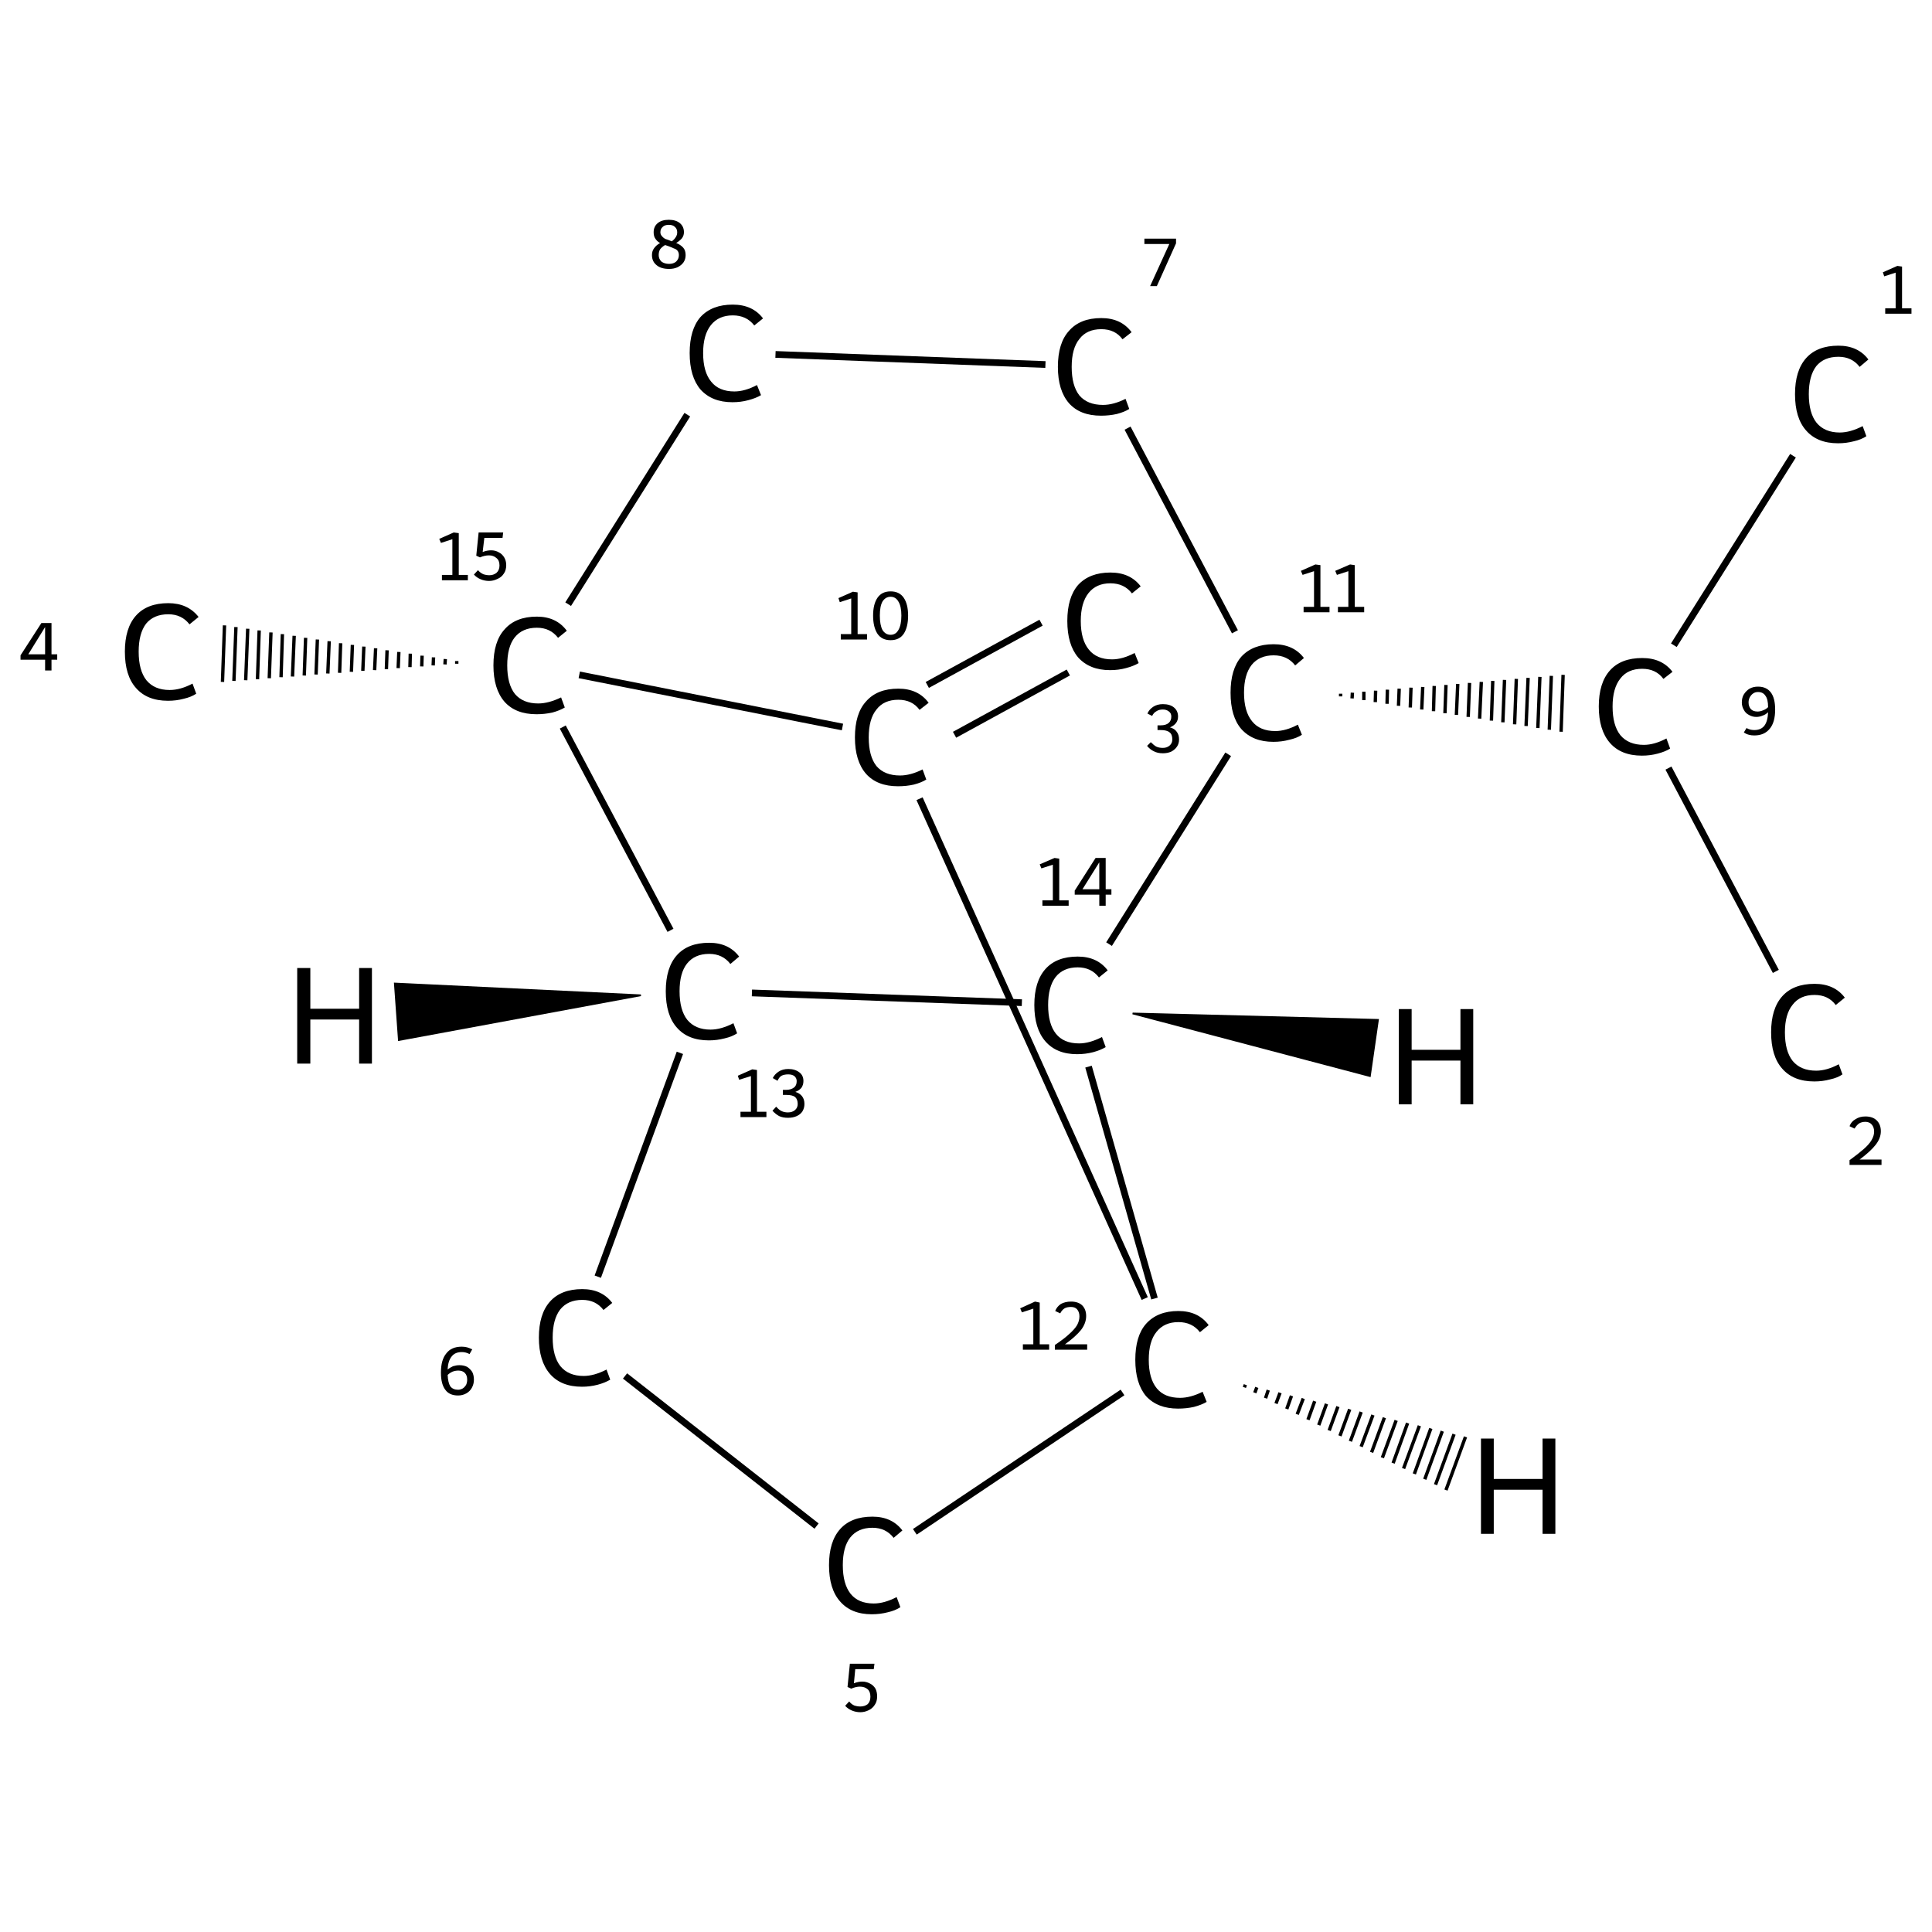 <?xml version='1.0' encoding='iso-8859-1'?>
<svg version='1.1' baseProfile='full'
              xmlns='http://www.w3.org/2000/svg'
                      xmlns:rdkit='http://www.rdkit.org/xml'
                      xmlns:xlink='http://www.w3.org/1999/xlink'
                  xml:space='preserve'
width='574px' height='574px' viewBox='0 0 574 574'>
<!-- END OF HEADER -->
<rect style='opacity:1.0;fill:#FFFFFF;stroke:none' width='574.0' height='574.0' x='0.0' y='0.0'> </rect>
<path class='bond-0 atom-0 atom-1' d='M 532.7,135.4 L 497.3,191.7' style='fill:none;fill-rule:evenodd;stroke:#000000;stroke-width:2.0px;stroke-linecap:butt;stroke-linejoin:miter;stroke-opacity:1' />
<path class='bond-1 atom-1 atom-2' d='M 495.7,228.2 L 527.6,288.6' style='fill:none;fill-rule:evenodd;stroke:#000000;stroke-width:2.0px;stroke-linecap:butt;stroke-linejoin:miter;stroke-opacity:1' />
<path class='bond-2 atom-3 atom-1' d='M 398.3,206.9 L 398.3,206.1' style='fill:none;fill-rule:evenodd;stroke:#000000;stroke-width:1.0px;stroke-linecap:butt;stroke-linejoin:miter;stroke-opacity:1' />
<path class='bond-2 atom-3 atom-1' d='M 401.7,207.5 L 401.8,205.8' style='fill:none;fill-rule:evenodd;stroke:#000000;stroke-width:1.0px;stroke-linecap:butt;stroke-linejoin:miter;stroke-opacity:1' />
<path class='bond-2 atom-3 atom-1' d='M 405.2,208.0 L 405.2,205.5' style='fill:none;fill-rule:evenodd;stroke:#000000;stroke-width:1.0px;stroke-linecap:butt;stroke-linejoin:miter;stroke-opacity:1' />
<path class='bond-2 atom-3 atom-1' d='M 408.6,208.6 L 408.7,205.2' style='fill:none;fill-rule:evenodd;stroke:#000000;stroke-width:1.0px;stroke-linecap:butt;stroke-linejoin:miter;stroke-opacity:1' />
<path class='bond-2 atom-3 atom-1' d='M 412.1,209.1 L 412.2,204.9' style='fill:none;fill-rule:evenodd;stroke:#000000;stroke-width:1.0px;stroke-linecap:butt;stroke-linejoin:miter;stroke-opacity:1' />
<path class='bond-2 atom-3 atom-1' d='M 415.5,209.7 L 415.7,204.6' style='fill:none;fill-rule:evenodd;stroke:#000000;stroke-width:1.0px;stroke-linecap:butt;stroke-linejoin:miter;stroke-opacity:1' />
<path class='bond-2 atom-3 atom-1' d='M 419.0,210.2 L 419.2,204.3' style='fill:none;fill-rule:evenodd;stroke:#000000;stroke-width:1.0px;stroke-linecap:butt;stroke-linejoin:miter;stroke-opacity:1' />
<path class='bond-2 atom-3 atom-1' d='M 422.4,210.8 L 422.7,204.1' style='fill:none;fill-rule:evenodd;stroke:#000000;stroke-width:1.0px;stroke-linecap:butt;stroke-linejoin:miter;stroke-opacity:1' />
<path class='bond-2 atom-3 atom-1' d='M 425.9,211.3 L 426.1,203.8' style='fill:none;fill-rule:evenodd;stroke:#000000;stroke-width:1.0px;stroke-linecap:butt;stroke-linejoin:miter;stroke-opacity:1' />
<path class='bond-2 atom-3 atom-1' d='M 429.3,211.9 L 429.6,203.5' style='fill:none;fill-rule:evenodd;stroke:#000000;stroke-width:1.0px;stroke-linecap:butt;stroke-linejoin:miter;stroke-opacity:1' />
<path class='bond-2 atom-3 atom-1' d='M 432.7,212.4 L 433.1,203.2' style='fill:none;fill-rule:evenodd;stroke:#000000;stroke-width:1.0px;stroke-linecap:butt;stroke-linejoin:miter;stroke-opacity:1' />
<path class='bond-2 atom-3 atom-1' d='M 436.2,213.0 L 436.6,202.9' style='fill:none;fill-rule:evenodd;stroke:#000000;stroke-width:1.0px;stroke-linecap:butt;stroke-linejoin:miter;stroke-opacity:1' />
<path class='bond-2 atom-3 atom-1' d='M 439.6,213.5 L 440.1,202.6' style='fill:none;fill-rule:evenodd;stroke:#000000;stroke-width:1.0px;stroke-linecap:butt;stroke-linejoin:miter;stroke-opacity:1' />
<path class='bond-2 atom-3 atom-1' d='M 443.1,214.1 L 443.5,202.3' style='fill:none;fill-rule:evenodd;stroke:#000000;stroke-width:1.0px;stroke-linecap:butt;stroke-linejoin:miter;stroke-opacity:1' />
<path class='bond-2 atom-3 atom-1' d='M 446.5,214.6 L 447.0,202.0' style='fill:none;fill-rule:evenodd;stroke:#000000;stroke-width:1.0px;stroke-linecap:butt;stroke-linejoin:miter;stroke-opacity:1' />
<path class='bond-2 atom-3 atom-1' d='M 450.0,215.2 L 450.5,201.7' style='fill:none;fill-rule:evenodd;stroke:#000000;stroke-width:1.0px;stroke-linecap:butt;stroke-linejoin:miter;stroke-opacity:1' />
<path class='bond-2 atom-3 atom-1' d='M 453.4,215.7 L 454.0,201.4' style='fill:none;fill-rule:evenodd;stroke:#000000;stroke-width:1.0px;stroke-linecap:butt;stroke-linejoin:miter;stroke-opacity:1' />
<path class='bond-2 atom-3 atom-1' d='M 456.9,216.3 L 457.5,201.1' style='fill:none;fill-rule:evenodd;stroke:#000000;stroke-width:1.0px;stroke-linecap:butt;stroke-linejoin:miter;stroke-opacity:1' />
<path class='bond-2 atom-3 atom-1' d='M 460.3,216.8 L 460.9,200.8' style='fill:none;fill-rule:evenodd;stroke:#000000;stroke-width:1.0px;stroke-linecap:butt;stroke-linejoin:miter;stroke-opacity:1' />
<path class='bond-2 atom-3 atom-1' d='M 463.8,217.4 L 464.4,200.5' style='fill:none;fill-rule:evenodd;stroke:#000000;stroke-width:1.0px;stroke-linecap:butt;stroke-linejoin:miter;stroke-opacity:1' />
<path class='bond-3 atom-3 atom-4' d='M 366.9,187.7 L 335.0,127.2' style='fill:none;fill-rule:evenodd;stroke:#000000;stroke-width:2.0px;stroke-linecap:butt;stroke-linejoin:miter;stroke-opacity:1' />
<path class='bond-4 atom-4 atom-5' d='M 310.6,108.3 L 230.4,105.3' style='fill:none;fill-rule:evenodd;stroke:#000000;stroke-width:2.0px;stroke-linecap:butt;stroke-linejoin:miter;stroke-opacity:1' />
<path class='bond-5 atom-5 atom-6' d='M 204.2,123.2 L 168.8,179.5' style='fill:none;fill-rule:evenodd;stroke:#000000;stroke-width:2.0px;stroke-linecap:butt;stroke-linejoin:miter;stroke-opacity:1' />
<path class='bond-6 atom-6 atom-7' d='M 135.7,197.2 L 135.7,196.4' style='fill:none;fill-rule:evenodd;stroke:#000000;stroke-width:1.0px;stroke-linecap:butt;stroke-linejoin:miter;stroke-opacity:1' />
<path class='bond-6 atom-6 atom-7' d='M 132.2,197.4 L 132.3,195.8' style='fill:none;fill-rule:evenodd;stroke:#000000;stroke-width:1.0px;stroke-linecap:butt;stroke-linejoin:miter;stroke-opacity:1' />
<path class='bond-6 atom-6 atom-7' d='M 128.7,197.7 L 128.8,195.3' style='fill:none;fill-rule:evenodd;stroke:#000000;stroke-width:1.0px;stroke-linecap:butt;stroke-linejoin:miter;stroke-opacity:1' />
<path class='bond-6 atom-6 atom-7' d='M 125.3,198.0 L 125.4,194.8' style='fill:none;fill-rule:evenodd;stroke:#000000;stroke-width:1.0px;stroke-linecap:butt;stroke-linejoin:miter;stroke-opacity:1' />
<path class='bond-6 atom-6 atom-7' d='M 121.8,198.2 L 121.9,194.2' style='fill:none;fill-rule:evenodd;stroke:#000000;stroke-width:1.0px;stroke-linecap:butt;stroke-linejoin:miter;stroke-opacity:1' />
<path class='bond-6 atom-6 atom-7' d='M 118.3,198.5 L 118.5,193.7' style='fill:none;fill-rule:evenodd;stroke:#000000;stroke-width:1.0px;stroke-linecap:butt;stroke-linejoin:miter;stroke-opacity:1' />
<path class='bond-6 atom-6 atom-7' d='M 114.8,198.8 L 115.0,193.2' style='fill:none;fill-rule:evenodd;stroke:#000000;stroke-width:1.0px;stroke-linecap:butt;stroke-linejoin:miter;stroke-opacity:1' />
<path class='bond-6 atom-6 atom-7' d='M 111.3,199.1 L 111.6,192.6' style='fill:none;fill-rule:evenodd;stroke:#000000;stroke-width:1.0px;stroke-linecap:butt;stroke-linejoin:miter;stroke-opacity:1' />
<path class='bond-6 atom-6 atom-7' d='M 107.8,199.3 L 108.1,192.1' style='fill:none;fill-rule:evenodd;stroke:#000000;stroke-width:1.0px;stroke-linecap:butt;stroke-linejoin:miter;stroke-opacity:1' />
<path class='bond-6 atom-6 atom-7' d='M 104.4,199.6 L 104.7,191.6' style='fill:none;fill-rule:evenodd;stroke:#000000;stroke-width:1.0px;stroke-linecap:butt;stroke-linejoin:miter;stroke-opacity:1' />
<path class='bond-6 atom-6 atom-7' d='M 100.9,199.9 L 101.2,191.1' style='fill:none;fill-rule:evenodd;stroke:#000000;stroke-width:1.0px;stroke-linecap:butt;stroke-linejoin:miter;stroke-opacity:1' />
<path class='bond-6 atom-6 atom-7' d='M 97.4,200.1 L 97.8,190.5' style='fill:none;fill-rule:evenodd;stroke:#000000;stroke-width:1.0px;stroke-linecap:butt;stroke-linejoin:miter;stroke-opacity:1' />
<path class='bond-6 atom-6 atom-7' d='M 93.9,200.4 L 94.3,190.0' style='fill:none;fill-rule:evenodd;stroke:#000000;stroke-width:1.0px;stroke-linecap:butt;stroke-linejoin:miter;stroke-opacity:1' />
<path class='bond-6 atom-6 atom-7' d='M 90.4,200.7 L 90.8,189.5' style='fill:none;fill-rule:evenodd;stroke:#000000;stroke-width:1.0px;stroke-linecap:butt;stroke-linejoin:miter;stroke-opacity:1' />
<path class='bond-6 atom-6 atom-7' d='M 86.9,201.0 L 87.4,188.9' style='fill:none;fill-rule:evenodd;stroke:#000000;stroke-width:1.0px;stroke-linecap:butt;stroke-linejoin:miter;stroke-opacity:1' />
<path class='bond-6 atom-6 atom-7' d='M 83.5,201.2 L 83.9,188.4' style='fill:none;fill-rule:evenodd;stroke:#000000;stroke-width:1.0px;stroke-linecap:butt;stroke-linejoin:miter;stroke-opacity:1' />
<path class='bond-6 atom-6 atom-7' d='M 80.0,201.5 L 80.5,187.9' style='fill:none;fill-rule:evenodd;stroke:#000000;stroke-width:1.0px;stroke-linecap:butt;stroke-linejoin:miter;stroke-opacity:1' />
<path class='bond-6 atom-6 atom-7' d='M 76.5,201.8 L 77.0,187.3' style='fill:none;fill-rule:evenodd;stroke:#000000;stroke-width:1.0px;stroke-linecap:butt;stroke-linejoin:miter;stroke-opacity:1' />
<path class='bond-6 atom-6 atom-7' d='M 73.0,202.1 L 73.6,186.8' style='fill:none;fill-rule:evenodd;stroke:#000000;stroke-width:1.0px;stroke-linecap:butt;stroke-linejoin:miter;stroke-opacity:1' />
<path class='bond-6 atom-6 atom-7' d='M 69.5,202.3 L 70.1,186.3' style='fill:none;fill-rule:evenodd;stroke:#000000;stroke-width:1.0px;stroke-linecap:butt;stroke-linejoin:miter;stroke-opacity:1' />
<path class='bond-6 atom-6 atom-7' d='M 66.1,202.6 L 66.7,185.8' style='fill:none;fill-rule:evenodd;stroke:#000000;stroke-width:1.0px;stroke-linecap:butt;stroke-linejoin:miter;stroke-opacity:1' />
<path class='bond-7 atom-6 atom-8' d='M 172.1,200.5 L 250.3,216.0' style='fill:none;fill-rule:evenodd;stroke:#000000;stroke-width:2.0px;stroke-linecap:butt;stroke-linejoin:miter;stroke-opacity:1' />
<path class='bond-8 atom-8 atom-9' d='M 283.6,218.3 L 317.4,199.8' style='fill:none;fill-rule:evenodd;stroke:#000000;stroke-width:2.0px;stroke-linecap:butt;stroke-linejoin:miter;stroke-opacity:1' />
<path class='bond-8 atom-8 atom-9' d='M 275.5,203.5 L 309.3,185.0' style='fill:none;fill-rule:evenodd;stroke:#000000;stroke-width:2.0px;stroke-linecap:butt;stroke-linejoin:miter;stroke-opacity:1' />
<path class='bond-9 atom-8 atom-10' d='M 273.2,237.3 L 340.1,385.8' style='fill:none;fill-rule:evenodd;stroke:#000000;stroke-width:2.0px;stroke-linecap:butt;stroke-linejoin:miter;stroke-opacity:1' />
<path class='bond-10 atom-10 atom-11' d='M 333.5,413.7 L 271.8,455.1' style='fill:none;fill-rule:evenodd;stroke:#000000;stroke-width:2.0px;stroke-linecap:butt;stroke-linejoin:miter;stroke-opacity:1' />
<path class='bond-11 atom-11 atom-12' d='M 242.6,453.4 L 185.7,408.8' style='fill:none;fill-rule:evenodd;stroke:#000000;stroke-width:2.0px;stroke-linecap:butt;stroke-linejoin:miter;stroke-opacity:1' />
<path class='bond-12 atom-12 atom-13' d='M 177.6,379.3 L 202.0,312.8' style='fill:none;fill-rule:evenodd;stroke:#000000;stroke-width:2.0px;stroke-linecap:butt;stroke-linejoin:miter;stroke-opacity:1' />
<path class='bond-13 atom-13 atom-14' d='M 223.4,295.0 L 303.6,297.9' style='fill:none;fill-rule:evenodd;stroke:#000000;stroke-width:2.0px;stroke-linecap:butt;stroke-linejoin:miter;stroke-opacity:1' />
<path class='bond-14 atom-14 atom-3' d='M 329.5,280.5 L 364.9,224.1' style='fill:none;fill-rule:evenodd;stroke:#000000;stroke-width:2.0px;stroke-linecap:butt;stroke-linejoin:miter;stroke-opacity:1' />
<path class='bond-15 atom-13 atom-6' d='M 199.2,276.4 L 167.2,216.0' style='fill:none;fill-rule:evenodd;stroke:#000000;stroke-width:2.0px;stroke-linecap:butt;stroke-linejoin:miter;stroke-opacity:1' />
<path class='bond-16 atom-14 atom-10' d='M 323.4,316.9 L 343.0,385.8' style='fill:none;fill-rule:evenodd;stroke:#000000;stroke-width:2.0px;stroke-linecap:butt;stroke-linejoin:miter;stroke-opacity:1' />
<path class='bond-17 atom-10 atom-15' d='M 370.0,411.4 L 369.7,412.2' style='fill:none;fill-rule:evenodd;stroke:#000000;stroke-width:1.0px;stroke-linecap:butt;stroke-linejoin:miter;stroke-opacity:1' />
<path class='bond-17 atom-10 atom-15' d='M 373.4,412.2 L 372.8,413.8' style='fill:none;fill-rule:evenodd;stroke:#000000;stroke-width:1.0px;stroke-linecap:butt;stroke-linejoin:miter;stroke-opacity:1' />
<path class='bond-17 atom-10 atom-15' d='M 376.8,413.0 L 376.0,415.4' style='fill:none;fill-rule:evenodd;stroke:#000000;stroke-width:1.0px;stroke-linecap:butt;stroke-linejoin:miter;stroke-opacity:1' />
<path class='bond-17 atom-10 atom-15' d='M 380.3,413.8 L 379.1,417.0' style='fill:none;fill-rule:evenodd;stroke:#000000;stroke-width:1.0px;stroke-linecap:butt;stroke-linejoin:miter;stroke-opacity:1' />
<path class='bond-17 atom-10 atom-15' d='M 383.7,414.7 L 382.3,418.6' style='fill:none;fill-rule:evenodd;stroke:#000000;stroke-width:1.0px;stroke-linecap:butt;stroke-linejoin:miter;stroke-opacity:1' />
<path class='bond-17 atom-10 atom-15' d='M 387.2,415.5 L 385.4,420.2' style='fill:none;fill-rule:evenodd;stroke:#000000;stroke-width:1.0px;stroke-linecap:butt;stroke-linejoin:miter;stroke-opacity:1' />
<path class='bond-17 atom-10 atom-15' d='M 390.6,416.3 L 388.6,421.8' style='fill:none;fill-rule:evenodd;stroke:#000000;stroke-width:1.0px;stroke-linecap:butt;stroke-linejoin:miter;stroke-opacity:1' />
<path class='bond-17 atom-10 atom-15' d='M 394.1,417.1 L 391.8,423.4' style='fill:none;fill-rule:evenodd;stroke:#000000;stroke-width:1.0px;stroke-linecap:butt;stroke-linejoin:miter;stroke-opacity:1' />
<path class='bond-17 atom-10 atom-15' d='M 397.5,417.9 L 394.9,425.0' style='fill:none;fill-rule:evenodd;stroke:#000000;stroke-width:1.0px;stroke-linecap:butt;stroke-linejoin:miter;stroke-opacity:1' />
<path class='bond-17 atom-10 atom-15' d='M 401.0,418.7 L 398.1,426.6' style='fill:none;fill-rule:evenodd;stroke:#000000;stroke-width:1.0px;stroke-linecap:butt;stroke-linejoin:miter;stroke-opacity:1' />
<path class='bond-17 atom-10 atom-15' d='M 404.4,419.5 L 401.2,428.2' style='fill:none;fill-rule:evenodd;stroke:#000000;stroke-width:1.0px;stroke-linecap:butt;stroke-linejoin:miter;stroke-opacity:1' />
<path class='bond-17 atom-10 atom-15' d='M 407.9,420.4 L 404.4,429.8' style='fill:none;fill-rule:evenodd;stroke:#000000;stroke-width:1.0px;stroke-linecap:butt;stroke-linejoin:miter;stroke-opacity:1' />
<path class='bond-17 atom-10 atom-15' d='M 411.3,421.2 L 407.5,431.5' style='fill:none;fill-rule:evenodd;stroke:#000000;stroke-width:1.0px;stroke-linecap:butt;stroke-linejoin:miter;stroke-opacity:1' />
<path class='bond-17 atom-10 atom-15' d='M 414.8,422.0 L 410.7,433.1' style='fill:none;fill-rule:evenodd;stroke:#000000;stroke-width:1.0px;stroke-linecap:butt;stroke-linejoin:miter;stroke-opacity:1' />
<path class='bond-17 atom-10 atom-15' d='M 418.2,422.8 L 413.9,434.7' style='fill:none;fill-rule:evenodd;stroke:#000000;stroke-width:1.0px;stroke-linecap:butt;stroke-linejoin:miter;stroke-opacity:1' />
<path class='bond-17 atom-10 atom-15' d='M 421.7,423.6 L 417.0,436.3' style='fill:none;fill-rule:evenodd;stroke:#000000;stroke-width:1.0px;stroke-linecap:butt;stroke-linejoin:miter;stroke-opacity:1' />
<path class='bond-17 atom-10 atom-15' d='M 425.1,424.4 L 420.2,437.9' style='fill:none;fill-rule:evenodd;stroke:#000000;stroke-width:1.0px;stroke-linecap:butt;stroke-linejoin:miter;stroke-opacity:1' />
<path class='bond-17 atom-10 atom-15' d='M 428.5,425.2 L 423.3,439.5' style='fill:none;fill-rule:evenodd;stroke:#000000;stroke-width:1.0px;stroke-linecap:butt;stroke-linejoin:miter;stroke-opacity:1' />
<path class='bond-17 atom-10 atom-15' d='M 432.0,426.1 L 426.5,441.1' style='fill:none;fill-rule:evenodd;stroke:#000000;stroke-width:1.0px;stroke-linecap:butt;stroke-linejoin:miter;stroke-opacity:1' />
<path class='bond-17 atom-10 atom-15' d='M 435.4,426.9 L 429.6,442.7' style='fill:none;fill-rule:evenodd;stroke:#000000;stroke-width:1.0px;stroke-linecap:butt;stroke-linejoin:miter;stroke-opacity:1' />
<path class='bond-18 atom-13 atom-16' d='M 190.4,295.7 L 118.5,309.0 L 117.3,292.2 Z' style='fill:#000000;fill-rule:evenodd;fill-opacity:1;stroke:#000000;stroke-width:0.5px;stroke-linecap:butt;stroke-linejoin:miter;stroke-opacity:1;' />
<path class='bond-19 atom-14 atom-17' d='M 336.5,301.1 L 409.4,303.0 L 407.0,319.7 Z' style='fill:#000000;fill-rule:evenodd;fill-opacity:1;stroke:#000000;stroke-width:0.5px;stroke-linecap:butt;stroke-linejoin:miter;stroke-opacity:1;' />
<path class='atom-0' d='M 533.3 117.1
Q 533.3 110.1, 536.6 106.4
Q 539.9 102.7, 546.2 102.7
Q 552.0 102.7, 555.1 106.8
L 552.5 109.0
Q 550.2 106.0, 546.2 106.0
Q 541.9 106.0, 539.6 108.8
Q 537.4 111.7, 537.4 117.1
Q 537.4 122.7, 539.7 125.6
Q 542.1 128.5, 546.6 128.5
Q 549.7 128.5, 553.4 126.6
L 554.5 129.6
Q 553.0 130.6, 550.8 131.1
Q 548.5 131.7, 546.1 131.7
Q 539.9 131.7, 536.6 127.9
Q 533.3 124.2, 533.3 117.1
' fill='#000000'/>
<path class='atom-1' d='M 475.0 209.9
Q 475.0 202.9, 478.3 199.2
Q 481.6 195.5, 487.9 195.5
Q 493.8 195.5, 496.9 199.6
L 494.2 201.7
Q 492.0 198.7, 487.9 198.7
Q 483.6 198.7, 481.4 201.6
Q 479.1 204.5, 479.1 209.9
Q 479.1 215.5, 481.4 218.4
Q 483.8 221.3, 488.4 221.3
Q 491.5 221.3, 495.1 219.4
L 496.2 222.4
Q 494.8 223.3, 492.5 223.9
Q 490.3 224.5, 487.8 224.5
Q 481.6 224.5, 478.3 220.7
Q 475.0 216.9, 475.0 209.9
' fill='#000000'/>
<path class='atom-2' d='M 526.2 306.7
Q 526.2 299.7, 529.5 296.0
Q 532.8 292.3, 539.1 292.3
Q 545.0 292.3, 548.1 296.4
L 545.4 298.6
Q 543.2 295.6, 539.1 295.6
Q 534.8 295.6, 532.6 298.5
Q 530.3 301.3, 530.3 306.7
Q 530.3 312.3, 532.6 315.2
Q 535.0 318.1, 539.6 318.1
Q 542.7 318.1, 546.3 316.2
L 547.4 319.2
Q 546.0 320.2, 543.7 320.7
Q 541.5 321.3, 539.0 321.3
Q 532.8 321.3, 529.5 317.5
Q 526.2 313.8, 526.2 306.7
' fill='#000000'/>
<path class='atom-3' d='M 365.6 205.8
Q 365.6 198.8, 368.8 195.1
Q 372.2 191.4, 378.4 191.4
Q 384.3 191.4, 387.4 195.5
L 384.8 197.7
Q 382.5 194.7, 378.4 194.7
Q 374.2 194.7, 371.9 197.5
Q 369.6 200.4, 369.6 205.8
Q 369.6 211.4, 372.0 214.3
Q 374.3 217.2, 378.9 217.2
Q 382.0 217.2, 385.6 215.3
L 386.8 218.3
Q 385.3 219.3, 383.0 219.8
Q 380.8 220.4, 378.3 220.4
Q 372.2 220.4, 368.8 216.6
Q 365.6 212.9, 365.6 205.8
' fill='#000000'/>
<path class='atom-4' d='M 314.3 109.0
Q 314.3 101.9, 317.6 98.3
Q 320.9 94.5, 327.2 94.5
Q 333.1 94.5, 336.2 98.7
L 333.5 100.8
Q 331.3 97.8, 327.2 97.8
Q 322.9 97.8, 320.7 100.7
Q 318.4 103.5, 318.4 109.0
Q 318.4 114.6, 320.7 117.5
Q 323.1 120.3, 327.7 120.3
Q 330.8 120.3, 334.4 118.5
L 335.5 121.5
Q 334.1 122.4, 331.8 123.0
Q 329.6 123.5, 327.1 123.5
Q 320.9 123.5, 317.6 119.8
Q 314.3 116.0, 314.3 109.0
' fill='#000000'/>
<path class='atom-5' d='M 204.9 104.9
Q 204.9 97.9, 208.1 94.2
Q 211.5 90.5, 217.7 90.5
Q 223.6 90.5, 226.7 94.6
L 224.1 96.7
Q 221.8 93.7, 217.7 93.7
Q 213.5 93.7, 211.2 96.6
Q 208.9 99.5, 208.9 104.9
Q 208.9 110.5, 211.3 113.4
Q 213.6 116.3, 218.2 116.3
Q 221.3 116.3, 224.9 114.4
L 226.1 117.4
Q 224.6 118.3, 222.3 118.9
Q 220.1 119.5, 217.6 119.5
Q 211.5 119.5, 208.1 115.7
Q 204.9 111.9, 204.9 104.9
' fill='#000000'/>
<path class='atom-6' d='M 146.6 197.7
Q 146.6 190.6, 149.9 187.0
Q 153.2 183.2, 159.5 183.2
Q 165.3 183.2, 168.4 187.4
L 165.8 189.5
Q 163.5 186.5, 159.5 186.5
Q 155.2 186.5, 152.9 189.4
Q 150.7 192.2, 150.7 197.7
Q 150.7 203.3, 153.0 206.2
Q 155.4 209.0, 159.9 209.0
Q 163.0 209.0, 166.7 207.2
L 167.8 210.2
Q 166.3 211.1, 164.1 211.7
Q 161.8 212.2, 159.4 212.2
Q 153.2 212.2, 149.9 208.5
Q 146.6 204.7, 146.6 197.7
' fill='#000000'/>
<path class='atom-7' d='M 37.1 193.6
Q 37.1 186.6, 40.4 182.9
Q 43.7 179.2, 50.0 179.2
Q 55.8 179.2, 59.0 183.3
L 56.3 185.5
Q 54.0 182.5, 50.0 182.5
Q 45.7 182.5, 43.4 185.3
Q 41.2 188.2, 41.2 193.6
Q 41.2 199.2, 43.5 202.1
Q 45.9 205.0, 50.4 205.0
Q 53.6 205.0, 57.2 203.1
L 58.3 206.1
Q 56.8 207.1, 54.6 207.6
Q 52.4 208.2, 49.9 208.2
Q 43.7 208.2, 40.4 204.4
Q 37.1 200.7, 37.1 193.6
' fill='#000000'/>
<path class='atom-8' d='M 254.0 219.1
Q 254.0 212.0, 257.3 208.4
Q 260.6 204.6, 266.9 204.6
Q 272.8 204.6, 275.9 208.8
L 273.2 210.9
Q 271.0 207.9, 266.9 207.9
Q 262.6 207.9, 260.4 210.8
Q 258.1 213.6, 258.1 219.1
Q 258.1 224.7, 260.4 227.6
Q 262.8 230.4, 267.4 230.4
Q 270.5 230.4, 274.1 228.6
L 275.2 231.6
Q 273.8 232.5, 271.5 233.1
Q 269.3 233.6, 266.8 233.6
Q 260.6 233.6, 257.3 229.9
Q 254.0 226.1, 254.0 219.1
' fill='#000000'/>
<path class='atom-9' d='M 317.1 184.5
Q 317.1 177.5, 320.3 173.8
Q 323.7 170.1, 329.9 170.1
Q 335.8 170.1, 338.9 174.2
L 336.3 176.3
Q 334.0 173.3, 329.9 173.3
Q 325.7 173.3, 323.4 176.2
Q 321.1 179.1, 321.1 184.5
Q 321.1 190.1, 323.5 193.0
Q 325.8 195.9, 330.4 195.9
Q 333.5 195.9, 337.1 194.0
L 338.3 197.0
Q 336.8 197.9, 334.5 198.5
Q 332.3 199.1, 329.8 199.1
Q 323.7 199.1, 320.3 195.3
Q 317.1 191.5, 317.1 184.5
' fill='#000000'/>
<path class='atom-10' d='M 337.3 404.0
Q 337.3 396.9, 340.5 393.3
Q 343.9 389.5, 350.1 389.5
Q 356.0 389.5, 359.1 393.7
L 356.5 395.8
Q 354.2 392.8, 350.1 392.8
Q 345.9 392.8, 343.6 395.7
Q 341.3 398.5, 341.3 404.0
Q 341.3 409.6, 343.7 412.5
Q 346.0 415.3, 350.6 415.3
Q 353.7 415.3, 357.3 413.5
L 358.5 416.5
Q 357.0 417.4, 354.7 418.0
Q 352.5 418.5, 350.0 418.5
Q 343.9 418.5, 340.5 414.8
Q 337.3 411.0, 337.3 404.0
' fill='#000000'/>
<path class='atom-11' d='M 246.3 465.0
Q 246.3 458.0, 249.6 454.3
Q 252.9 450.6, 259.2 450.6
Q 265.0 450.6, 268.1 454.7
L 265.5 456.9
Q 263.2 453.9, 259.2 453.9
Q 254.9 453.9, 252.6 456.8
Q 250.4 459.6, 250.4 465.0
Q 250.4 470.6, 252.7 473.5
Q 255.0 476.4, 259.6 476.4
Q 262.7 476.4, 266.4 474.5
L 267.5 477.5
Q 266.0 478.5, 263.8 479.0
Q 261.5 479.6, 259.0 479.6
Q 252.9 479.6, 249.6 475.8
Q 246.3 472.1, 246.3 465.0
' fill='#000000'/>
<path class='atom-12' d='M 160.1 397.4
Q 160.1 390.4, 163.4 386.7
Q 166.7 383.0, 173.0 383.0
Q 178.8 383.0, 181.9 387.1
L 179.3 389.2
Q 177.0 386.2, 173.0 386.2
Q 168.7 386.2, 166.4 389.1
Q 164.2 392.0, 164.2 397.4
Q 164.2 403.0, 166.5 405.9
Q 168.9 408.8, 173.4 408.8
Q 176.5 408.8, 180.2 406.9
L 181.3 409.9
Q 179.8 410.8, 177.6 411.4
Q 175.3 412.0, 172.9 412.0
Q 166.7 412.0, 163.4 408.2
Q 160.1 404.4, 160.1 397.4
' fill='#000000'/>
<path class='atom-13' d='M 197.8 294.5
Q 197.8 287.5, 201.1 283.8
Q 204.4 280.1, 210.7 280.1
Q 216.5 280.1, 219.6 284.2
L 217.0 286.4
Q 214.7 283.4, 210.7 283.4
Q 206.4 283.4, 204.1 286.3
Q 201.9 289.1, 201.9 294.5
Q 201.9 300.1, 204.2 303.0
Q 206.6 305.9, 211.1 305.9
Q 214.2 305.9, 217.9 304.0
L 219.0 307.0
Q 217.5 308.0, 215.3 308.5
Q 213.0 309.1, 210.6 309.1
Q 204.4 309.1, 201.1 305.3
Q 197.8 301.6, 197.8 294.5
' fill='#000000'/>
<path class='atom-14' d='M 307.3 298.6
Q 307.3 291.6, 310.6 287.9
Q 313.9 284.2, 320.2 284.2
Q 326.0 284.2, 329.1 288.3
L 326.5 290.4
Q 324.2 287.4, 320.2 287.4
Q 315.9 287.4, 313.6 290.3
Q 311.4 293.2, 311.4 298.6
Q 311.4 304.2, 313.7 307.1
Q 316.0 310.0, 320.6 310.0
Q 323.7 310.0, 327.4 308.1
L 328.5 311.1
Q 327.0 312.0, 324.8 312.6
Q 322.5 313.2, 320.0 313.2
Q 313.9 313.2, 310.6 309.4
Q 307.3 305.6, 307.3 298.6
' fill='#000000'/>
<path class='atom-15' d='M 440.0 427.4
L 443.8 427.4
L 443.8 439.4
L 458.3 439.4
L 458.3 427.4
L 462.1 427.4
L 462.1 455.7
L 458.3 455.7
L 458.3 442.6
L 443.8 442.6
L 443.8 455.7
L 440.0 455.7
L 440.0 427.4
' fill='#000000'/>
<path class='atom-16' d='M 88.3 287.6
L 92.2 287.6
L 92.2 299.7
L 106.7 299.7
L 106.7 287.6
L 110.5 287.6
L 110.5 316.0
L 106.7 316.0
L 106.7 302.9
L 92.2 302.9
L 92.2 316.0
L 88.3 316.0
L 88.3 287.6
' fill='#000000'/>
<path class='atom-17' d='M 415.6 299.8
L 419.4 299.8
L 419.4 311.9
L 433.9 311.9
L 433.9 299.8
L 437.7 299.8
L 437.7 328.1
L 433.9 328.1
L 433.9 315.1
L 419.4 315.1
L 419.4 328.1
L 415.6 328.1
L 415.6 299.8
' fill='#000000'/>
<path class='note' d='M 560.1 91.6
L 563.2 91.6
L 563.2 81.0
L 559.8 82.1
L 559.4 80.9
L 563.7 79.0
L 565.1 79.2
L 565.1 91.6
L 567.9 91.6
L 567.9 93.2
L 560.1 93.2
L 560.1 91.6
' fill='#000000'/>
<path class='note' d='M 522.3 204.0
Q 524.8 204.0, 526.1 205.7
Q 527.4 207.4, 527.4 210.8
Q 527.4 214.6, 525.8 216.5
Q 524.2 218.5, 521.2 218.5
Q 520.3 218.5, 519.6 218.3
Q 518.8 218.1, 518.1 217.6
L 518.9 216.3
Q 519.9 216.9, 521.2 216.9
Q 523.2 216.9, 524.2 215.6
Q 525.2 214.3, 525.3 211.6
Q 524.6 212.3, 523.7 212.6
Q 522.8 213.0, 521.8 213.0
Q 520.6 213.0, 519.6 212.4
Q 518.6 211.9, 518.1 210.9
Q 517.5 209.9, 517.5 208.7
Q 517.5 207.3, 518.1 206.3
Q 518.8 205.2, 519.8 204.6
Q 520.9 204.0, 522.3 204.0
M 519.5 208.7
Q 519.5 209.9, 520.2 210.7
Q 520.9 211.4, 522.2 211.4
Q 523.0 211.4, 523.9 211.0
Q 524.7 210.7, 525.3 210.1
Q 525.3 207.7, 524.5 206.7
Q 523.8 205.6, 522.3 205.6
Q 521.5 205.6, 520.9 206.0
Q 520.3 206.4, 519.9 207.1
Q 519.5 207.8, 519.5 208.7
' fill='#000000'/>
<path class='note' d='M 549.5 334.6
Q 550.0 333.2, 551.3 332.5
Q 552.5 331.7, 554.2 331.7
Q 556.4 331.7, 557.6 332.9
Q 558.8 334.1, 558.8 336.1
Q 558.8 338.2, 557.2 340.2
Q 555.7 342.1, 552.5 344.5
L 559.0 344.5
L 559.0 346.1
L 549.5 346.1
L 549.5 344.7
Q 552.1 342.8, 553.7 341.4
Q 555.3 340.0, 556.0 338.8
Q 556.8 337.5, 556.8 336.2
Q 556.8 334.9, 556.1 334.1
Q 555.4 333.3, 554.2 333.3
Q 553.1 333.3, 552.3 333.8
Q 551.6 334.3, 551.0 335.3
L 549.5 334.6
' fill='#000000'/>
<path class='note' d='M 387.3 180.3
L 390.4 180.3
L 390.4 169.7
L 387.0 170.8
L 386.5 169.6
L 390.8 167.7
L 392.3 167.9
L 392.3 180.3
L 395.0 180.3
L 395.0 181.9
L 387.3 181.9
L 387.3 180.3
' fill='#000000'/>
<path class='note' d='M 397.5 180.3
L 400.6 180.3
L 400.6 169.7
L 397.2 170.8
L 396.7 169.6
L 401.1 167.7
L 402.5 167.9
L 402.5 180.3
L 405.3 180.3
L 405.3 181.9
L 397.5 181.9
L 397.5 180.3
' fill='#000000'/>
<path class='note' d='M 347.4 72.5
L 340.0 72.5
L 340.0 70.9
L 349.4 70.9
L 349.4 72.3
L 343.7 85.0
L 341.7 85.0
L 347.4 72.5
' fill='#000000'/>
<path class='note' d='M 200.9 72.2
Q 202.2 72.7, 203.0 73.6
Q 203.7 74.4, 203.7 75.8
Q 203.7 77.0, 203.1 77.9
Q 202.5 78.8, 201.3 79.4
Q 200.2 79.9, 198.8 79.9
Q 196.4 79.9, 195.1 78.8
Q 193.7 77.7, 193.7 75.8
Q 193.7 74.6, 194.3 73.8
Q 194.9 72.9, 196.1 72.2
Q 195.2 71.7, 194.7 70.9
Q 194.2 70.2, 194.2 69.0
Q 194.2 67.3, 195.4 66.3
Q 196.6 65.3, 198.7 65.3
Q 200.8 65.3, 202.0 66.3
Q 203.2 67.3, 203.2 69.0
Q 203.2 70.0, 202.6 70.8
Q 202.0 71.5, 200.9 72.2
M 198.7 66.8
Q 197.5 66.8, 196.9 67.4
Q 196.2 68.0, 196.2 69.0
Q 196.2 69.7, 196.7 70.2
Q 197.1 70.7, 197.7 71.0
Q 198.4 71.2, 199.6 71.7
Q 200.4 71.1, 200.8 70.4
Q 201.2 69.8, 201.2 69.0
Q 201.2 68.0, 200.5 67.4
Q 199.9 66.8, 198.7 66.8
M 198.8 78.4
Q 200.1 78.4, 200.9 77.7
Q 201.7 76.9, 201.7 75.8
Q 201.7 75.0, 201.3 74.5
Q 200.9 74.0, 200.2 73.8
Q 199.6 73.5, 198.5 73.1
L 197.6 72.8
Q 196.6 73.4, 196.1 74.1
Q 195.7 74.8, 195.7 75.8
Q 195.7 76.9, 196.5 77.7
Q 197.4 78.4, 198.8 78.4
' fill='#000000'/>
<path class='note' d='M 131.3 170.8
L 134.4 170.8
L 134.4 160.2
L 131.0 161.3
L 130.5 160.1
L 134.8 158.2
L 136.3 158.4
L 136.3 170.8
L 139.0 170.8
L 139.0 172.4
L 131.3 172.4
L 131.3 170.8
' fill='#000000'/>
<path class='note' d='M 145.9 163.5
Q 147.2 163.5, 148.2 164.1
Q 149.2 164.6, 149.8 165.6
Q 150.4 166.6, 150.4 167.9
Q 150.4 169.4, 149.7 170.4
Q 149.0 171.5, 147.8 172.0
Q 146.6 172.6, 145.3 172.6
Q 144.0 172.6, 142.8 172.1
Q 141.6 171.6, 140.8 170.7
L 142.0 169.4
Q 142.7 170.2, 143.6 170.6
Q 144.5 170.9, 145.4 170.9
Q 146.6 170.9, 147.5 170.2
Q 148.4 169.4, 148.4 168.0
Q 148.4 166.5, 147.5 165.8
Q 146.6 165.0, 145.3 165.0
Q 144.0 165.0, 142.6 165.6
L 141.5 165.1
L 142.2 158.2
L 149.5 158.2
L 149.3 159.8
L 143.9 159.8
L 143.4 164.0
Q 144.7 163.5, 145.9 163.5
' fill='#000000'/>
<path class='note' d='M 15.3 194.4
L 17.0 194.4
L 17.0 196.0
L 15.3 196.0
L 15.3 199.2
L 13.4 199.2
L 13.4 196.0
L 6.1 196.0
L 6.1 194.7
L 12.3 185.1
L 15.3 185.1
L 15.3 194.4
M 8.4 194.4
L 13.4 194.4
L 13.4 186.3
L 8.4 194.4
' fill='#000000'/>
<path class='note' d='M 249.8 188.4
L 252.9 188.4
L 252.9 177.8
L 249.5 178.9
L 249.1 177.7
L 253.4 175.8
L 254.8 176.0
L 254.8 188.4
L 257.6 188.4
L 257.6 190.0
L 249.8 190.0
L 249.8 188.4
' fill='#000000'/>
<path class='note' d='M 264.6 190.2
Q 262.0 190.2, 260.7 188.3
Q 259.4 186.3, 259.4 182.9
Q 259.4 179.5, 260.7 177.6
Q 262.0 175.7, 264.6 175.7
Q 267.2 175.7, 268.5 177.6
Q 269.8 179.5, 269.8 182.9
Q 269.8 186.3, 268.5 188.3
Q 267.2 190.2, 264.6 190.2
M 264.6 188.6
Q 266.1 188.6, 266.9 187.2
Q 267.8 185.7, 267.8 182.9
Q 267.8 180.1, 266.9 178.7
Q 266.1 177.3, 264.6 177.3
Q 263.1 177.3, 262.2 178.7
Q 261.4 180.1, 261.4 182.9
Q 261.4 185.7, 262.2 187.2
Q 263.1 188.6, 264.6 188.6
' fill='#000000'/>
<path class='note' d='M 347.6 216.1
Q 349.0 216.5, 349.6 217.4
Q 350.3 218.3, 350.3 219.7
Q 350.3 220.9, 349.7 221.8
Q 349.1 222.7, 348.0 223.3
Q 346.9 223.8, 345.5 223.8
Q 343.9 223.8, 342.8 223.2
Q 341.7 222.7, 340.8 221.6
L 341.9 220.5
Q 342.8 221.4, 343.5 221.8
Q 344.3 222.2, 345.5 222.2
Q 346.7 222.2, 347.5 221.5
Q 348.3 220.8, 348.3 219.7
Q 348.3 218.2, 347.5 217.6
Q 346.7 216.9, 344.9 216.9
L 343.9 216.9
L 343.9 215.5
L 344.8 215.5
Q 346.4 215.5, 347.2 214.8
Q 348.0 214.1, 348.0 212.9
Q 348.0 211.9, 347.3 211.4
Q 346.6 210.8, 345.5 210.8
Q 344.3 210.8, 343.6 211.3
Q 342.8 211.7, 342.3 212.7
L 340.9 212.0
Q 341.4 210.8, 342.6 210.0
Q 343.8 209.2, 345.5 209.2
Q 347.6 209.2, 348.8 210.2
Q 350.0 211.2, 350.0 212.9
Q 350.0 214.0, 349.4 214.8
Q 348.8 215.6, 347.6 216.1
' fill='#000000'/>
<path class='note' d='M 303.9 399.4
L 307.0 399.4
L 307.0 388.8
L 303.6 389.9
L 303.1 388.7
L 307.5 386.7
L 308.9 387.0
L 308.9 399.4
L 311.7 399.4
L 311.7 401.0
L 303.9 401.0
L 303.9 399.4
' fill='#000000'/>
<path class='note' d='M 313.5 389.5
Q 314.0 388.2, 315.2 387.4
Q 316.5 386.7, 318.2 386.7
Q 320.3 386.7, 321.5 387.8
Q 322.7 389.0, 322.7 391.0
Q 322.7 393.1, 321.2 395.1
Q 319.6 397.1, 316.4 399.4
L 323.0 399.4
L 323.0 401.0
L 313.4 401.0
L 313.4 399.6
Q 316.1 397.8, 317.6 396.4
Q 319.2 395.0, 320.0 393.7
Q 320.7 392.4, 320.7 391.1
Q 320.7 389.8, 320.0 389.0
Q 319.4 388.3, 318.2 388.3
Q 317.0 388.3, 316.3 388.7
Q 315.5 389.2, 315.0 390.2
L 313.5 389.5
' fill='#000000'/>
<path class='note' d='M 256.2 499.6
Q 257.4 499.6, 258.5 500.2
Q 259.5 500.7, 260.1 501.7
Q 260.6 502.7, 260.6 504.0
Q 260.6 505.5, 259.9 506.5
Q 259.2 507.6, 258.1 508.1
Q 256.9 508.7, 255.6 508.7
Q 254.3 508.7, 253.1 508.2
Q 251.9 507.7, 251.1 506.8
L 252.3 505.5
Q 252.9 506.3, 253.8 506.7
Q 254.7 507.0, 255.6 507.0
Q 256.9 507.0, 257.8 506.3
Q 258.6 505.5, 258.6 504.1
Q 258.6 502.6, 257.8 501.9
Q 256.9 501.1, 255.5 501.1
Q 254.3 501.1, 252.9 501.7
L 251.8 501.2
L 252.5 494.3
L 259.8 494.3
L 259.6 495.9
L 254.1 495.9
L 253.7 500.1
Q 255.0 499.6, 256.2 499.6
' fill='#000000'/>
<path class='note' d='M 136.5 405.6
Q 137.8 405.6, 138.8 406.1
Q 139.7 406.7, 140.3 407.6
Q 140.8 408.6, 140.8 409.9
Q 140.8 411.2, 140.2 412.3
Q 139.6 413.4, 138.5 414.0
Q 137.4 414.6, 136.1 414.6
Q 133.5 414.6, 132.3 412.9
Q 131.0 411.2, 131.0 407.8
Q 131.0 404.0, 132.6 402.1
Q 134.1 400.1, 137.2 400.1
Q 138.0 400.1, 138.8 400.3
Q 139.5 400.5, 140.3 400.9
L 139.5 402.3
Q 138.4 401.7, 137.2 401.7
Q 135.2 401.7, 134.2 403.0
Q 133.1 404.3, 133.0 406.9
Q 133.7 406.3, 134.6 405.9
Q 135.6 405.6, 136.5 405.6
M 136.1 412.9
Q 136.8 412.9, 137.5 412.5
Q 138.1 412.1, 138.5 411.4
Q 138.8 410.7, 138.8 409.9
Q 138.8 408.6, 138.1 407.9
Q 137.4 407.2, 136.2 407.2
Q 135.3 407.2, 134.5 407.5
Q 133.6 407.9, 133.0 408.5
Q 133.1 410.8, 133.8 411.9
Q 134.6 412.9, 136.1 412.9
' fill='#000000'/>
<path class='note' d='M 220.0 330.3
L 223.1 330.3
L 223.1 319.7
L 219.6 320.8
L 219.2 319.6
L 223.5 317.7
L 224.9 317.9
L 224.9 330.3
L 227.7 330.3
L 227.7 331.9
L 220.0 331.9
L 220.0 330.3
' fill='#000000'/>
<path class='note' d='M 236.3 324.4
Q 237.6 324.8, 238.3 325.7
Q 239.0 326.6, 239.0 328.0
Q 239.0 329.2, 238.4 330.2
Q 237.8 331.1, 236.7 331.6
Q 235.6 332.1, 234.1 332.1
Q 232.6 332.1, 231.5 331.6
Q 230.4 331.0, 229.5 330.0
L 230.6 328.8
Q 231.5 329.8, 232.2 330.1
Q 233.0 330.5, 234.1 330.5
Q 235.4 330.5, 236.2 329.8
Q 237.0 329.1, 237.0 328.0
Q 237.0 326.6, 236.2 325.9
Q 235.4 325.3, 233.6 325.3
L 232.6 325.3
L 232.6 323.8
L 233.5 323.8
Q 235.0 323.8, 235.9 323.1
Q 236.7 322.5, 236.7 321.2
Q 236.7 320.3, 236.0 319.7
Q 235.3 319.2, 234.2 319.2
Q 233.0 319.2, 232.2 319.6
Q 231.5 320.0, 231.0 321.1
L 229.6 320.3
Q 230.1 319.2, 231.3 318.4
Q 232.5 317.6, 234.2 317.6
Q 236.2 317.6, 237.5 318.6
Q 238.7 319.5, 238.7 321.2
Q 238.7 322.3, 238.1 323.2
Q 237.4 324.0, 236.3 324.4
' fill='#000000'/>
<path class='note' d='M 309.7 267.5
L 312.8 267.5
L 312.8 256.9
L 309.4 258.0
L 308.9 256.8
L 313.3 254.9
L 314.7 255.1
L 314.7 267.5
L 317.5 267.5
L 317.5 269.1
L 309.7 269.1
L 309.7 267.5
' fill='#000000'/>
<path class='note' d='M 328.5 264.2
L 330.2 264.2
L 330.2 265.8
L 328.5 265.8
L 328.5 269.1
L 326.6 269.1
L 326.6 265.8
L 319.3 265.8
L 319.3 264.6
L 325.5 254.9
L 328.5 254.9
L 328.5 264.2
M 321.6 264.2
L 326.6 264.2
L 326.6 256.2
L 321.6 264.2
' fill='#000000'/>
</svg>
